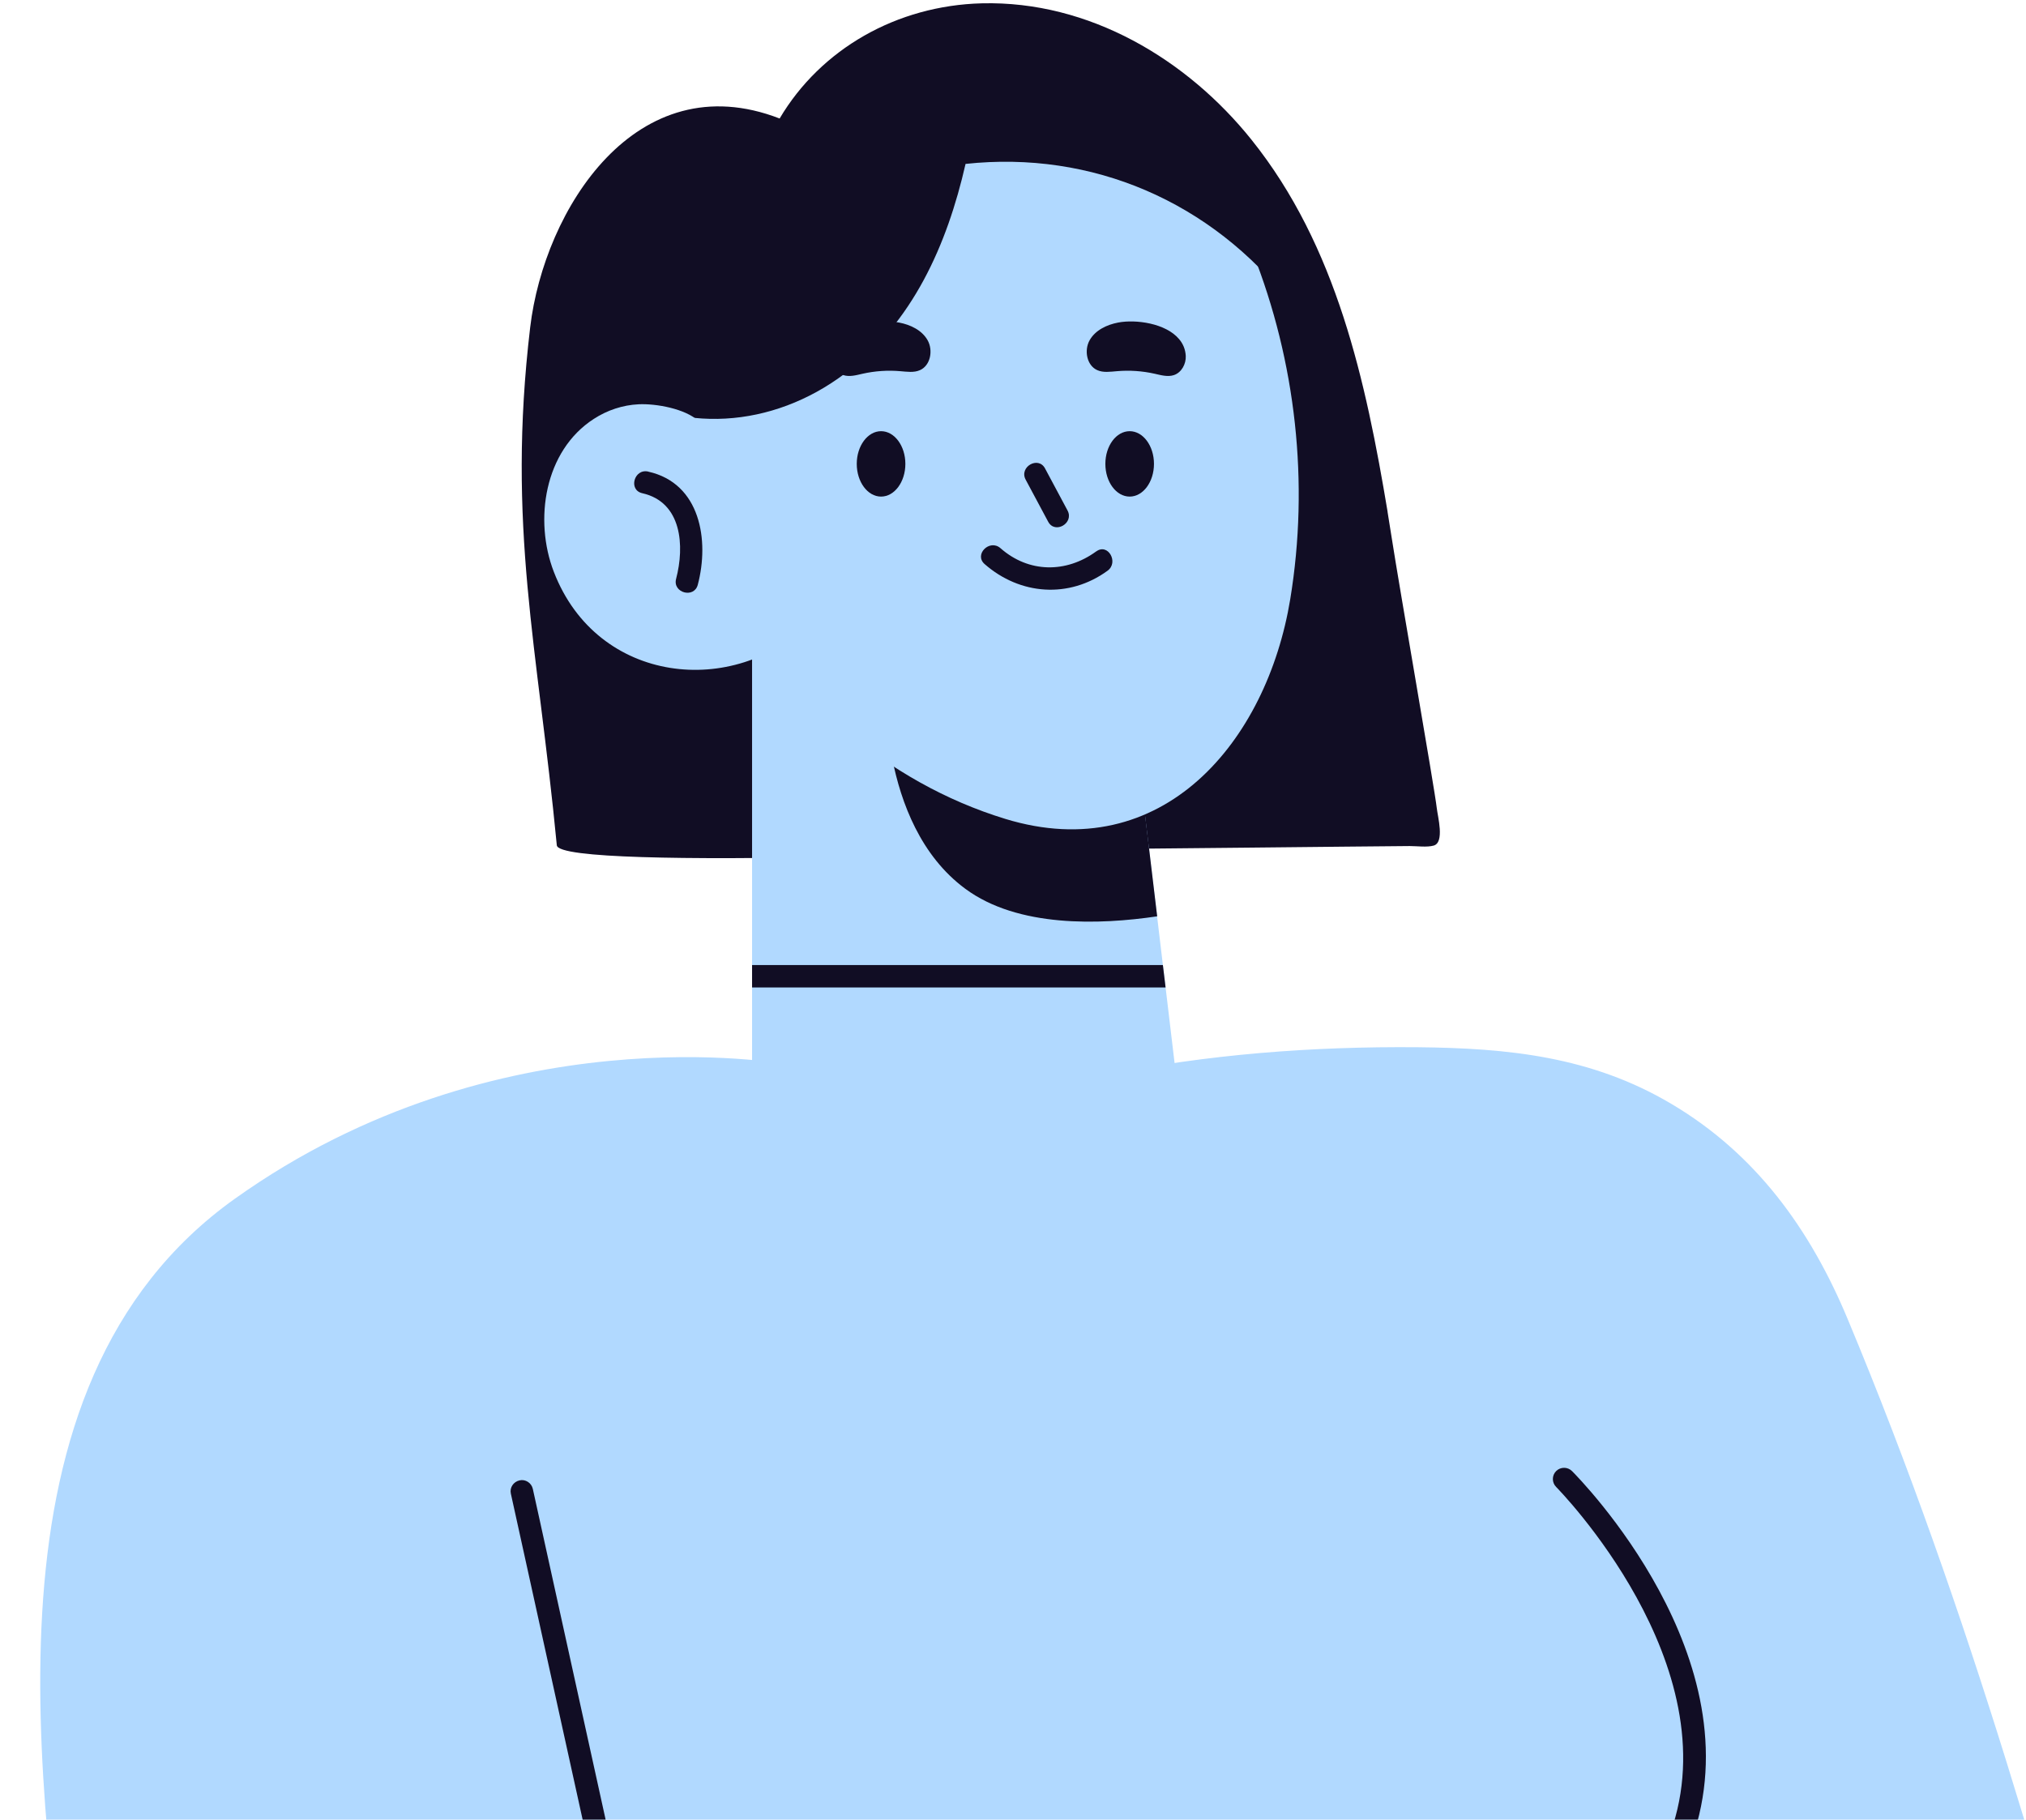 <svg width="167" height="150" viewBox="0 0 167 150" fill="none" xmlns="http://www.w3.org/2000/svg">
<g clip-path="url(#clip0_20604_20257)">
<path d="M114.378 42.19C112.585 31.455 110.197 20.299 103.157 11.517C97.859 4.904 89.789 0.051 80.931 0.274C73.928 0.454 67.657 4.03 64.264 9.769C52.459 5.195 44.855 17.244 43.701 26.993C41.759 43.41 44.327 53.321 45.897 69.683C46.108 71.87 89.907 69.999 93.399 69.968C96.6 69.937 99.807 69.906 103.008 69.875C105.638 69.85 108.262 69.825 110.892 69.794C112.66 69.776 114.428 69.757 116.196 69.745C116.797 69.745 117.628 69.862 118.174 69.707C119.099 69.447 118.503 67.303 118.429 66.602C118.261 65.065 115.352 48.449 114.701 44.241C114.595 43.553 114.484 42.871 114.372 42.183L114.378 42.19Z" fill="#110D24"/>
<path d="M97.74 95.372L61.992 96.444V51.945L93.578 60.572L93.987 63.919L95.377 75.539L95.855 79.555L96.078 81.403L97.74 95.372Z" fill="#B1D9FF"/>
<path d="M95.377 75.539C90.644 76.24 83.908 76.481 79.566 73.265C72.24 67.866 73.003 55.781 73.003 55.781C73.003 55.781 77.587 68.275 93.994 63.912L95.384 75.533L95.377 75.539Z" fill="#110D24"/>
<path d="M161.308 224.669C159.237 225.202 156.278 225.406 152.798 225.332C151.539 225.313 150.211 225.258 148.84 225.183H148.803C135.709 224.353 117.807 220.653 108.651 216.426H108.632C104.191 214.356 101.809 212.174 103.068 210.104C103.478 209.422 100.147 211.046 97.963 212.118C97.169 212.509 96.537 212.819 96.282 212.912C96.096 212.986 95.891 213.06 95.712 213.135C95.209 213.339 94.713 213.544 94.21 213.742C89.384 215.664 84.54 217.548 79.671 219.339C73.102 221.781 66.818 224.88 60.23 227.228C59.678 227.433 59.12 227.619 58.549 227.78C56.682 228.425 54.778 228.964 52.836 229.422C47.824 230.643 42.645 231.307 37.484 231.232C33.749 231.176 29.55 230.805 26.014 229.348C25.717 229.237 25.425 229.106 25.127 228.958C25.127 228.958 25.109 228.976 25.09 228.958L25.072 228.939C22.373 227.644 20.32 225.078 18.837 222.524C15.655 217.108 14.359 210.866 12.678 204.898C9.403 193.346 7.331 181.409 5.966 169.509C3.417 147.557 -2.377 114.294 19.377 98.805C41.088 83.336 64.69 87.718 64.69 87.718C64.69 87.718 79.708 90.972 91.01 88.641C99.539 86.906 108.173 86.255 116.864 86.329C124.301 86.404 131.162 87.086 137.743 90.984C144.753 95.124 149.231 101.371 152.302 108.74C162.456 133.06 169.075 157.045 176.103 182.419C183.28 208.307 174.713 221.241 161.308 224.644V224.669Z" fill="#B1D9FF"/>
<path d="M102.978 20.15C99.486 12.168 87.247 9.329 78.879 10.296C78.65 9.887 78.147 9.602 77.602 9.868C77.074 10.129 76.578 10.42 76.063 10.705C75.846 10.742 75.629 10.773 75.412 10.81C75.021 10.879 74.835 11.126 74.773 11.412C43.901 25.257 59.365 47.309 59.941 48.35C64.885 57.25 73.017 64.495 82.868 67.507C95.826 71.467 104.423 61.123 106.352 49.397C107.928 39.816 106.824 29.813 103.245 20.789C103.158 20.572 103.071 20.361 102.978 20.15Z" fill="#B1D9FF"/>
<path d="M107.701 23.72C107.255 23.15 106.796 22.598 106.324 22.065C106.641 21.805 106.827 21.371 106.61 20.906C101.467 9.868 87.027 5.263 75.694 7.464C63.865 9.757 54.715 19.369 52.029 30.941C51.589 30.705 51.148 30.445 50.714 30.16C49.722 29.497 48.791 31.102 49.784 31.752C56.011 35.892 63.685 35.267 69.615 30.817C75.235 26.602 78.07 20.175 79.589 13.512C90.004 12.391 99.855 16.605 106.399 25.028C107.124 25.964 108.427 24.65 107.708 23.72H107.701Z" fill="#110D24"/>
<path d="M68.107 49.689C68.542 49.088 68.945 48.449 69.286 47.749C69.813 46.689 68.219 45.747 67.692 46.819C67.561 47.086 67.406 47.34 67.257 47.6C67.499 47.185 65.651 44.446 65.39 43.999C64.677 42.791 63.889 41.619 63.046 40.504C61.433 38.378 59.529 36.5 57.568 34.697C56.483 33.699 54.107 33.259 52.643 33.327C51.328 33.389 50.05 33.816 48.952 34.529C44.865 37.163 44.002 42.871 45.652 47.142C49.25 56.463 60.558 57.535 66.755 51.3C67.047 52.137 67.32 52.992 67.549 53.86C67.859 55.006 69.639 54.523 69.336 53.37C68.994 52.112 68.579 50.897 68.12 49.701L68.107 49.689Z" fill="#B1D9FF"/>
<path d="M74.628 38.241C74.628 39.729 73.729 40.937 72.625 40.937C71.52 40.937 70.621 39.729 70.621 38.241C70.621 36.754 71.52 35.545 72.625 35.545C73.729 35.545 74.628 36.754 74.628 38.241Z" fill="#110D24"/>
<path d="M93.117 40.937C94.223 40.937 95.12 39.73 95.12 38.241C95.12 36.752 94.223 35.545 93.117 35.545C92.01 35.545 91.113 36.752 91.113 38.241C91.113 39.73 92.01 40.937 93.117 40.937Z" fill="#110D24"/>
<path d="M53.429 38.874C52.269 38.613 51.773 40.392 52.939 40.658C56.226 41.396 56.437 45.028 55.73 47.718C55.426 48.87 57.213 49.36 57.517 48.207C58.484 44.551 57.74 39.84 53.435 38.88L53.429 38.874Z" fill="#110D24"/>
<path d="M87.993 42.078C87.373 40.925 86.759 39.766 86.139 38.613C85.581 37.566 83.98 38.496 84.545 39.543C85.165 40.696 85.779 41.855 86.399 43.008C86.958 44.055 88.558 43.125 87.993 42.078Z" fill="#110D24"/>
<path d="M97.189 27.953C96.091 26.645 93.623 26.311 92.165 26.59C91.228 26.769 90.279 27.222 89.814 28.052C89.349 28.883 89.578 30.129 90.447 30.513C90.943 30.736 91.513 30.643 92.059 30.6C93.102 30.507 94.162 30.581 95.18 30.81C95.701 30.928 96.253 31.089 96.761 30.922C97.394 30.711 97.772 30.005 97.741 29.341C97.71 28.79 97.512 28.331 97.189 27.953Z" fill="#110D24"/>
<path d="M69.089 27.953C70.187 26.645 72.656 26.311 74.113 26.59C75.05 26.769 75.999 27.222 76.464 28.052C76.93 28.883 76.7 30.129 75.832 30.513C75.335 30.736 74.765 30.643 74.219 30.6C73.177 30.507 72.116 30.581 71.099 30.81C70.578 30.928 70.026 31.089 69.517 30.922C68.884 30.711 68.506 30.005 68.537 29.341C68.568 28.79 68.766 28.331 69.089 27.953Z" fill="#110D24"/>
<path d="M90.357 45.456C87.882 47.259 84.793 47.24 82.467 45.189C81.574 44.408 80.265 45.71 81.158 46.497C84.074 49.056 88.118 49.36 91.294 47.048C92.243 46.354 91.325 44.749 90.364 45.456H90.357Z" fill="#110D24"/>
<path d="M96.078 81.402H61.992V79.555H95.855L96.078 81.402Z" fill="#110D24"/>
<path d="M153.781 227.483C145.109 226.931 134.067 225.394 120.638 222.01C111.594 219.735 103.213 216.593 95.708 213.141C95.596 213.104 95.484 213.048 95.373 212.992C94.691 212.676 94.021 212.366 93.376 212.05C87.328 209.15 81.888 206.063 77.173 203.088C64.227 194.994 56.623 187.805 56.48 187.656L56.275 187.47L42.108 123.125C41.996 122.623 42.331 122.146 42.827 122.035C43.311 121.923 43.807 122.239 43.919 122.735L57.956 186.509C59.271 187.73 66.944 194.641 79.171 202.196C84.592 205.524 90.913 208.976 97.96 212.118C101.365 213.649 104.913 215.112 108.647 216.426C112.623 217.851 116.767 219.122 121.078 220.213C131.859 222.927 141.126 224.427 148.837 225.183C150.245 225.332 151.591 225.444 152.887 225.518C153.185 226.144 153.477 226.795 153.774 227.476L153.781 227.483Z" fill="#110D24"/>
<path d="M132.201 155.502C131.878 155.502 131.568 155.335 131.394 155.031C131.14 154.585 131.301 154.021 131.742 153.773C139.713 149.261 151.064 148.883 158.731 152.881C159.184 153.116 159.358 153.674 159.122 154.126C158.886 154.579 158.328 154.752 157.875 154.517C150.835 150.848 139.998 151.22 132.647 155.378C132.505 155.459 132.35 155.496 132.195 155.496L132.201 155.502Z" fill="#110D24"/>
<path d="M138.554 152.345C138.449 152.345 138.344 152.326 138.244 152.289C137.767 152.116 137.512 151.589 137.686 151.105C142.667 137.204 128.413 122.726 128.27 122.577C127.91 122.218 127.91 121.629 128.27 121.27C128.63 120.91 129.219 120.91 129.579 121.27C130.205 121.896 144.801 136.714 139.429 151.725C139.293 152.103 138.939 152.339 138.561 152.339L138.554 152.345Z" fill="#110D24"/>
</g>
<defs>
<clipPath id="clip0_20604_20257">
<rect width="167" height="150" fill="white"/>
</clipPath>
</defs>
</svg>
